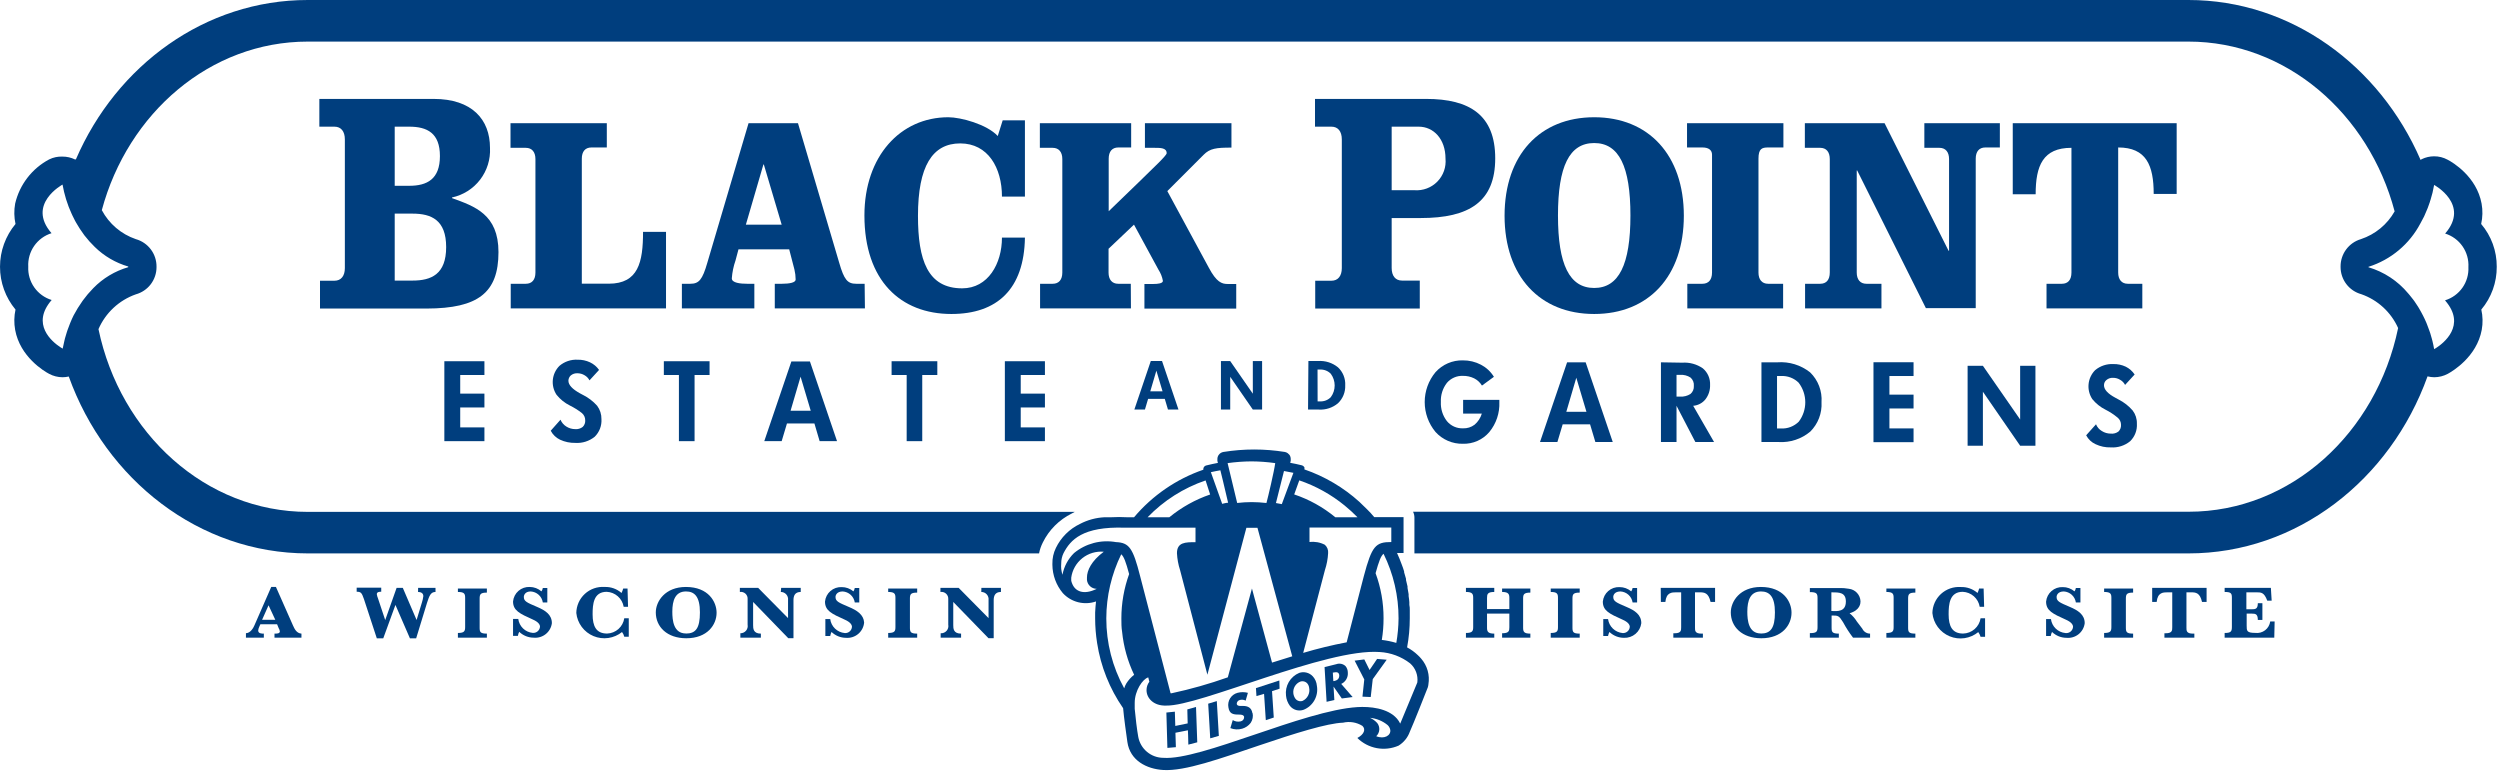 <svg width="345" height="107" viewBox="0 0 345 107" fill="none" xmlns="http://www.w3.org/2000/svg">
<path d="M40.42 86.29L38.08 81H37.43L35.12 86.28C35 86.58 34.58 87.38 33.94 87.38V88H36.41V87.44C36.11 87.44 35.63 87.44 35.63 87C35.652 86.815 35.706 86.636 35.79 86.47L35.93 86.15H38.24L38.45 86.67C38.538 86.81 38.595 86.967 38.62 87.13C38.62 87.44 38.21 87.44 37.88 87.44V88H41.6V87.44C40.92 87.39 40.65 86.8 40.42 86.29ZM36.17 85.53L37.06 83.53L37.99 85.53H36.17Z" fill="#003E7E"/>
<path d="M57.69 81.69C58.04 81.69 58.42 81.82 58.42 82.27C58.382 82.572 58.315 82.87 58.22 83.16L57.49 85.56L55.59 81.13H54.73L53.16 85.57L52.16 82.57C52.083 82.388 52.029 82.196 52 82C52 81.66 52.4 81.66 52.61 81.66V81.1H49.22V81.66C49.81 81.66 49.92 81.8 50.22 82.66L52 88.09H52.89L54.57 83.48L56.57 88.09H57.43L58.93 83.19C59.25 82.19 59.45 81.69 60.1 81.69V81.13H57.7L57.69 81.69Z" fill="#003E7E"/>
<path d="M63.19 81.69C64.11 81.69 64.19 81.97 64.19 82.52V86.52C64.19 87.09 64.09 87.35 63.19 87.35V88H67.19V87.44C66.26 87.44 66.19 87.2 66.19 86.61V82.61C66.19 82 66.31 81.78 67.19 81.78V81.22H63.19V81.69Z" fill="#003E7E"/>
<path d="M74.11 83.75C72.7 83.15 72.29 82.98 72.29 82.38C72.29 82.13 72.47 81.62 73.24 81.62C73.65 81.645 74.039 81.809 74.343 82.085C74.647 82.362 74.847 82.734 74.91 83.14H75.53V81.14H74.91C74.884 81.309 74.819 81.47 74.72 81.61C74.271 81.219 73.696 81.002 73.1 81C72.533 80.974 71.978 81.168 71.55 81.54C71.122 81.912 70.853 82.435 70.8 83C70.8 84.26 71.72 84.68 73.52 85.49C74.3 85.83 74.52 86.2 74.52 86.49C74.5 86.735 74.383 86.962 74.195 87.121C74.008 87.281 73.765 87.359 73.52 87.34C73.017 87.294 72.544 87.078 72.181 86.727C71.817 86.376 71.584 85.911 71.52 85.41H70.8V87.75H71.47C71.497 87.554 71.558 87.365 71.65 87.19C72.188 87.707 72.904 87.997 73.65 88C74.246 88.057 74.841 87.88 75.309 87.507C75.777 87.134 76.082 86.594 76.16 86C76.16 84.83 75.27 84.24 74.11 83.75Z" fill="#003E7E"/>
<path d="M83.78 87.43C82.28 87.43 81.78 86.43 81.78 84.77C81.78 83.41 81.89 81.67 83.72 81.67C84.29 81.694 84.834 81.913 85.261 82.289C85.689 82.666 85.974 83.178 86.07 83.74H86.67L86.6 81.22H86C85.944 81.43 85.867 81.635 85.77 81.83C85.128 81.265 84.294 80.968 83.44 81C82.944 80.965 82.447 81.031 81.977 81.194C81.508 81.358 81.077 81.616 80.711 81.952C80.345 82.288 80.051 82.696 79.848 83.149C79.645 83.603 79.537 84.093 79.53 84.59C79.602 85.286 79.86 85.95 80.278 86.512C80.695 87.073 81.257 87.512 81.903 87.781C82.549 88.051 83.256 88.141 83.949 88.042C84.641 87.943 85.295 87.659 85.84 87.22C85.988 87.412 86.094 87.634 86.15 87.87H86.77V85.32H86.15C86.064 85.893 85.78 86.418 85.347 86.804C84.914 87.189 84.359 87.411 83.78 87.43V87.43Z" fill="#003E7E"/>
<path d="M94.66 81C91.77 81 90.5 83 90.5 84.51C90.5 86.51 92.06 88.08 94.71 88.08C97.62 88.08 98.89 86.21 98.89 84.56C98.89 83.07 97.78 81 94.66 81ZM94.66 87.42C92.94 87.42 92.78 85.6 92.78 84.42C92.78 82.86 93.19 81.62 94.67 81.62C95.83 81.62 96.59 82.31 96.59 84.51C96.59 86.71 96 87.43 94.66 87.43V87.42Z" fill="#003E7E"/>
<path d="M107.75 81.69C107.892 81.689 108.033 81.718 108.163 81.776C108.292 81.833 108.409 81.918 108.503 82.024C108.598 82.13 108.669 82.255 108.711 82.39C108.754 82.526 108.767 82.669 108.75 82.81V85.3L104.63 81.13H102.1V81.69C102.239 81.668 102.382 81.678 102.517 81.72C102.652 81.761 102.775 81.833 102.879 81.929C102.982 82.026 103.061 82.144 103.112 82.276C103.162 82.408 103.182 82.549 103.17 82.69V86.2C103.198 86.346 103.194 86.497 103.156 86.641C103.119 86.785 103.05 86.919 102.954 87.034C102.858 87.148 102.738 87.239 102.602 87.3C102.467 87.362 102.319 87.393 102.17 87.39V88H105V87.44C103.93 87.44 103.93 86.71 103.93 86.25V83.07L108.78 88.07H109.5V82.82C109.5 82.23 109.69 81.69 110.5 81.69V81.13H107.8L107.75 81.69Z" fill="#003E7E"/>
<path d="M117.12 83.75C115.71 83.15 115.3 82.98 115.3 82.38C115.3 82.13 115.49 81.62 116.3 81.62C116.708 81.647 117.095 81.812 117.397 82.088C117.699 82.365 117.897 82.736 117.96 83.14H118.58V81.14H117.96C117.929 81.308 117.865 81.468 117.77 81.61C117.318 81.226 116.743 81.017 116.15 81.02C115.583 80.994 115.028 81.188 114.6 81.56C114.172 81.932 113.903 82.455 113.85 83.02C113.85 84.28 114.77 84.7 116.57 85.51C117.35 85.85 117.57 86.22 117.57 86.51C117.561 86.632 117.528 86.751 117.473 86.86C117.418 86.969 117.341 87.066 117.248 87.145C117.155 87.224 117.047 87.284 116.931 87.321C116.814 87.358 116.692 87.371 116.57 87.36C116.067 87.314 115.594 87.098 115.231 86.747C114.867 86.396 114.634 85.931 114.57 85.43H113.9V87.77H114.57C114.602 87.576 114.663 87.387 114.75 87.21C115.288 87.727 116.004 88.017 116.75 88.02C117.361 88.07 117.967 87.876 118.435 87.481C118.904 87.085 119.197 86.521 119.25 85.91C119.18 84.83 118.29 84.24 117.12 83.75Z" fill="#003E7E"/>
<path d="M122.57 81.69C123.48 81.69 123.57 81.97 123.57 82.52V86.52C123.57 87.09 123.48 87.35 122.57 87.35V88H126.57V87.44C125.65 87.44 125.57 87.2 125.57 86.61V82.61C125.57 82 125.68 81.78 126.57 81.78V81.22H122.57V81.69Z" fill="#003E7E"/>
<path d="M135.42 81.69C135.562 81.689 135.703 81.718 135.833 81.776C135.962 81.833 136.079 81.918 136.173 82.024C136.268 82.13 136.339 82.255 136.381 82.39C136.424 82.526 136.437 82.669 136.42 82.81V85.3L132.3 81.13H129.78V81.69C129.92 81.668 130.063 81.679 130.198 81.72C130.333 81.762 130.458 81.833 130.561 81.929C130.665 82.025 130.746 82.144 130.798 82.275C130.849 82.407 130.871 82.549 130.86 82.69V86.2C130.89 86.351 130.884 86.506 130.844 86.654C130.804 86.802 130.73 86.939 130.629 87.054C130.527 87.169 130.4 87.259 130.258 87.317C130.117 87.376 129.963 87.4 129.81 87.39V88H132.63V87.44C131.55 87.44 131.55 86.71 131.55 86.25V83.07L136.41 88.07H137.13V82.82C137.13 82.23 137.32 81.69 138.13 81.69V81.13H135.43L135.42 81.69Z" fill="#003E7E"/>
<path d="M207.29 81.69C208.21 81.69 208.29 82.03 208.29 82.52V84.05H205.21V82.52C205.21 81.99 205.28 81.69 206.21 81.69V81.13H202.3V81.69C203.21 81.69 203.3 81.98 203.3 82.52V86.52C203.3 87.08 203.2 87.35 202.3 87.35V88H206.21V87.44C205.3 87.44 205.21 87.12 205.21 86.61V84.68H208.29V86.56C208.29 87.07 208.24 87.39 207.29 87.39V88H211.19V87.44C210.28 87.44 210.19 87.16 210.19 86.61V82.61C210.19 82.04 210.28 81.78 211.19 81.78V81.22H207.29V81.69Z" fill="#003E7E"/>
<path d="M214 81.69C214.92 81.69 215 81.97 215 82.52V86.52C215 87.09 214.91 87.35 214 87.35V88H218V87.44C217.07 87.44 217 87.2 217 86.61V82.61C217 82 217.11 81.78 218 81.78V81.22H214V81.69Z" fill="#003E7E"/>
<path d="M224.44 83.75C223.04 83.15 222.63 82.98 222.63 82.38C222.63 82.13 222.81 81.62 223.63 81.62C224.04 81.645 224.429 81.809 224.733 82.085C225.037 82.362 225.237 82.734 225.3 83.14H225.92V81.14H225.3C225.274 81.309 225.209 81.47 225.11 81.61C224.658 81.226 224.083 81.017 223.49 81.02C222.923 80.994 222.368 81.188 221.94 81.56C221.512 81.932 221.243 82.455 221.19 83.02C221.19 84.28 222.1 84.7 223.91 85.51C224.69 85.85 224.91 86.22 224.91 86.51C224.901 86.632 224.868 86.751 224.813 86.86C224.758 86.969 224.681 87.066 224.588 87.145C224.495 87.224 224.387 87.284 224.271 87.321C224.154 87.358 224.032 87.371 223.91 87.36C223.408 87.311 222.937 87.093 222.574 86.743C222.212 86.392 221.977 85.93 221.91 85.43H221.25V87.77H221.91C221.945 87.575 222.009 87.386 222.1 87.21C222.638 87.727 223.354 88.017 224.1 88.02C224.681 88.047 225.251 87.854 225.695 87.48C226.14 87.105 226.428 86.577 226.5 86C226.5 84.83 225.61 84.24 224.44 83.75Z" fill="#003E7E"/>
<path d="M229.2 83.07H229.82C229.95 81.74 230.73 81.74 231.32 81.74H232V86.56C232 86.99 232 87.39 231.1 87.39H230.92V88H235V87.44H234.81C233.9 87.44 233.91 87.03 233.91 86.61V81.74H234.53C235.2 81.74 235.77 81.79 236.06 83.07H236.68V81.13H229.18L229.2 83.07Z" fill="#003E7E"/>
<path d="M243 81C240.11 81 238.85 83 238.85 84.51C238.85 86.51 240.41 88.08 243.06 88.08C245.97 88.08 247.23 86.21 247.23 84.56C247.24 83.07 246.13 81 243 81ZM243 87.42C241.29 87.42 241.13 85.6 241.13 84.42C241.13 82.86 241.54 81.62 243.02 81.62C244.18 81.62 244.94 82.31 244.94 84.51C244.94 86.71 244.32 87.43 243 87.43V87.42Z" fill="#003E7E"/>
<path d="M257 86.76L256.24 85.76C255.977 85.327 255.638 84.944 255.24 84.63C256.72 84.2 256.75 83.24 256.75 82.98C256.733 82.547 256.562 82.133 256.266 81.816C255.971 81.498 255.571 81.298 255.14 81.25C254.685 81.166 254.222 81.132 253.76 81.15H249.76V81.71C250.69 81.71 250.82 81.91 250.82 82.54V86.54C250.82 87.19 250.67 87.37 249.76 87.37V88H253.76V87.44C252.84 87.44 252.76 87.21 252.76 86.61V84.94C253.67 84.94 253.76 84.94 254.34 85.86C254.742 86.609 255.203 87.325 255.72 88H258.07V87.44C257.845 87.44 257.625 87.376 257.436 87.256C257.246 87.135 257.095 86.963 257 86.76V86.76ZM252.73 84.32V81.74C253.82 81.74 254.73 81.74 254.73 83.02C254.72 84.45 253.56 84.35 252.76 84.32H252.73Z" fill="#003E7E"/>
<path d="M260.32 81.69C261.24 81.69 261.32 81.97 261.32 82.52V86.52C261.32 87.09 261.23 87.35 260.32 87.35V88H264.32V87.44C263.39 87.44 263.32 87.2 263.32 86.61V82.61C263.32 82 263.43 81.78 264.32 81.78V81.22H260.32V81.69Z" fill="#003E7E"/>
<path d="M270.91 87.43C269.41 87.43 268.91 86.43 268.91 84.77C268.91 83.41 269.03 81.67 270.85 81.67C271.42 81.692 271.965 81.91 272.393 82.287C272.821 82.664 273.106 83.177 273.2 83.74H273.81L273.74 81.22H273.12C273.066 81.43 272.992 81.634 272.9 81.83C272.258 81.273 271.429 80.98 270.58 81.01C270.085 80.976 269.587 81.043 269.119 81.207C268.65 81.372 268.22 81.63 267.854 81.965C267.488 82.301 267.195 82.708 266.991 83.161C266.788 83.614 266.678 84.103 266.67 84.6C266.739 85.3 266.997 85.968 267.416 86.532C267.835 87.097 268.399 87.538 269.048 87.808C269.698 88.078 270.408 88.167 271.104 88.065C271.8 87.963 272.455 87.674 273 87.23C273.145 87.425 273.254 87.646 273.32 87.88H273.94V85.32H273.32C273.231 85.899 272.94 86.428 272.499 86.814C272.059 87.2 271.496 87.418 270.91 87.43V87.43Z" fill="#003E7E"/>
<path d="M285.63 83.75C284.22 83.15 283.81 82.98 283.81 82.38C283.81 82.13 284 81.62 284.81 81.62C285.219 81.645 285.607 81.81 285.909 82.086C286.211 82.363 286.409 82.735 286.47 83.14H287.1V81.14H286.47C286.444 81.309 286.379 81.47 286.28 81.61C285.828 81.226 285.253 81.017 284.66 81.02C284.093 80.994 283.538 81.188 283.11 81.56C282.682 81.932 282.413 82.455 282.36 83.02C282.36 84.28 283.28 84.7 285.08 85.51C285.86 85.85 286.08 86.22 286.08 86.51C286.07 86.636 286.035 86.759 285.976 86.871C285.917 86.983 285.836 87.081 285.738 87.161C285.64 87.24 285.526 87.299 285.404 87.333C285.283 87.368 285.155 87.377 285.03 87.36C284.527 87.314 284.054 87.098 283.691 86.747C283.327 86.396 283.094 85.931 283.03 85.43H282.36V87.77H283C283.032 87.576 283.093 87.387 283.18 87.21C283.718 87.727 284.434 88.017 285.18 88.02C285.779 88.076 286.377 87.897 286.845 87.52C287.314 87.143 287.617 86.597 287.69 86C287.69 84.83 286.79 84.24 285.63 83.75Z" fill="#003E7E"/>
<path d="M290.37 81.69C291.29 81.69 291.37 81.97 291.37 82.52V86.52C291.37 87.09 291.27 87.35 290.37 87.35V88H294.37V87.44C293.45 87.44 293.37 87.2 293.37 86.61V82.61C293.37 82 293.49 81.78 294.37 81.78V81.22H290.37V81.69Z" fill="#003E7E"/>
<path d="M297 83.07H297.62C297.75 81.74 298.53 81.74 299.12 81.74H299.77V86.56C299.77 86.99 299.77 87.39 298.87 87.39H298.69V88H302.82V87.44H302.63C301.72 87.44 301.73 87.03 301.73 86.61V81.74H302.36C303.02 81.74 303.59 81.79 303.88 83.07H304.51V81.13H297V83.07Z" fill="#003E7E"/>
<path d="M311.23 87.34C310.04 87.34 310.04 87.05 310.04 86.34V84.68H310.76C311.26 84.68 311.58 84.74 311.58 85.55H312.21V83.24H311.58C311.58 84.05 311.23 84.08 310.74 84.08H310V81.74H311.4C312.03 81.74 312.46 81.74 312.88 82.89H313.49L313.38 81.13H307V81.69C307.92 81.69 308 81.9 308 82.52V86.52C308 87.15 307.86 87.35 307 87.35V88H313.85L313.9 85.76H313.29C313.225 86.242 312.972 86.679 312.586 86.975C312.2 87.271 311.713 87.403 311.23 87.34V87.34Z" fill="#003E7E"/>
<path d="M68.79 34.79C68.79 29.56 65.49 28.47 62.38 27.34V27.25C63.923 26.917 65.298 26.047 66.258 24.793C67.218 23.54 67.701 21.986 67.62 20.41C67.62 16.48 65.13 13.65 59.85 13.65H44.07V17.48H46.16C47.07 17.48 47.59 18.14 47.59 19.23V37C47.59 38.08 47.07 38.74 46.16 38.74H44.16V42.58H58.9C66 42.56 68.79 40.38 68.79 34.79ZM54.47 17.48H56.47C58.95 17.48 60.71 18.36 60.71 21.54C60.71 24.72 58.95 25.64 56.47 25.64H54.47V17.48ZM56.93 38.72H54.47V29.48H56.93C59.52 29.48 61.57 30.35 61.57 34.1C61.57 37.85 59.52 38.72 56.93 38.72Z" fill="#003E7E"/>
<path d="M91.91 32H88.74C88.74 36.17 88.1 39.15 84.01 39.15H80.29V21.9C80.29 20.9 80.77 20.35 81.62 20.35H83.74V17H70.45V20.4H72.56C73.41 20.4 73.89 20.98 73.89 21.95V37.61C73.89 38.61 73.41 39.16 72.56 39.16H70.48V42.56H91.91V32Z" fill="#003E7E"/>
<path d="M119.32 39.16H118.16C116.96 39.16 116.49 38.62 115.81 36.26L110.12 17H103.3L97.61 36.26C96.93 38.62 96.45 39.16 95.26 39.16H94.1V42.56H104.1V39.16H103.1C102.18 39.16 100.99 39.04 100.99 38.42C101.05 37.578 101.221 36.747 101.5 35.95L101.91 34.41H108.91L109.63 37.19C109.74 37.645 109.797 38.112 109.8 38.58C109.8 39 108.94 39.16 107.92 39.16H106.92V42.56H119.36L119.32 39.16ZM102.93 31L105.35 22.7H105.41L107.87 31H102.93Z" fill="#003E7E"/>
<path d="M141.44 32.79H138.27C138.27 36.38 136.36 39.79 132.78 39.79C128.01 39.79 126.68 35.89 126.68 29.79C126.68 22.92 128.68 19.79 132.51 19.79C136.34 19.79 138.27 23.15 138.27 27.13H141.44V16.61H138.37L137.69 18.77C136.19 17.15 132.58 16.18 130.87 16.18C124.26 16.18 119.29 21.55 119.29 29.73C119.29 38.73 124.29 43.33 131.29 43.33C137.62 43.33 141.33 39.89 141.44 32.79Z" fill="#003E7E"/>
<path d="M156.05 39.16H154.31C153.46 39.16 152.98 38.58 152.98 37.61V34.33L156.49 31L159.87 37.22C160.175 37.687 160.382 38.211 160.48 38.76C160.48 39.11 159.8 39.19 159.15 39.19H157.93V42.59H170.6V39.19H169.41C168.59 39.19 167.87 38.92 166.82 36.95L161.09 26.37L166.09 21.37C166.97 20.48 167.82 20.37 169.94 20.37V17H158V20.4H159.33C160.15 20.4 161 20.4 161 21.14C161 21.48 159.09 23.22 157.15 25.14L153 29.15V21.9C153 20.9 153.48 20.35 154.33 20.35H156.1V17H143.5V20.4H145.27C146.12 20.4 146.6 20.98 146.6 21.95V37.61C146.6 38.61 146.12 39.16 145.27 39.16H143.53V42.56H156.07L156.05 39.16Z" fill="#003E7E"/>
<path d="M196.81 13.65H181.47V17.48H183.74C184.65 17.48 185.17 18.14 185.17 19.23V37C185.17 38.08 184.65 38.74 183.74 38.74H181.5V42.58H195.93V38.72H193.48C192.56 38.72 192.05 38.06 192.05 36.98V30.09H196.05C202.79 30.09 206.34 27.82 206.34 21.85C206.34 15.88 202.82 13.65 196.81 13.65ZM195.2 26.25H192.05V17.48H195.78C197.84 17.48 199.48 19.19 199.48 21.89C199.534 22.469 199.461 23.053 199.266 23.601C199.071 24.149 198.759 24.648 198.352 25.063C197.944 25.478 197.451 25.799 196.907 26.004C196.362 26.209 195.78 26.293 195.2 26.25Z" fill="#003E7E"/>
<path d="M220 16.18C212.5 16.18 207.63 21.39 207.63 29.77C207.63 38.15 212.51 43.33 220 43.33C227.49 43.33 232.37 38.15 232.37 29.77C232.37 21.39 227.5 16.18 220 16.18ZM220 39.74C216.59 39.74 215 36.53 215 29.74C215 22.95 216.57 19.74 220 19.74C223.43 19.74 225 22.99 225 29.74C225 36.49 223.41 39.74 220 39.74V39.74Z" fill="#003E7E"/>
<path d="M232.81 20.35H234.93C235.78 20.35 236.26 20.7 236.26 21.35V37.61C236.26 38.61 235.78 39.16 234.93 39.16H232.85V42.56H246.07V39.16H244C243.15 39.16 242.67 38.58 242.67 37.61V21.9C242.67 20.51 243.15 20.35 244 20.35H246.11V17H232.81V20.35Z" fill="#003E7E"/>
<path d="M268.9 34.6L260.07 17H249.07V20.4H251.19C252.04 20.4 252.51 20.98 252.51 21.95V37.61C252.51 38.61 252.04 39.16 251.19 39.16H249.1V42.56H259.64V39.16H257.56C256.71 39.16 256.23 38.58 256.23 37.61V23.52H256.29L265.77 42.52H272.65V21.9C272.65 20.9 273.13 20.35 273.98 20.35H275.98V17H265.56V20.4H267.64C268.49 20.4 268.97 20.98 268.97 21.95V34.6H268.9Z" fill="#003E7E"/>
<path d="M297.21 26.76H300.38V17H277.76V26.81H280.92C280.92 22.87 281.92 20.4 285.86 20.4V37.61C285.86 38.61 285.39 39.16 284.54 39.16H282.42V42.56H295.64V39.16H293.64C292.79 39.16 292.31 38.58 292.31 37.61V20.35C296.19 20.35 297.21 22.82 297.21 26.76Z" fill="#003E7E"/>
<path d="M191.35 91.04L190.04 90.93L189 92.46L188.28 91.01V91.02L188.27 91L186.94 91.17L188.27 93.76L188.02 96.13H188.03V96.14L189.16 96.19L189.44 93.72L191.36 91.05H191.34L191.35 91.04Z" fill="#003E7E"/>
<path d="M165.05 97.56L163.85 97.9L163.88 99.1L163.9 99.83L162.19 100.18L162.13 98.22V98.21L160.96 98.33V98.34L161.1 103.21L162.27 103.11L162.21 101.12L163.93 100.78L163.96 101.5L163.99 102.75V102.76L165.22 102.44V102.39L165.05 97.56Z" fill="#003E7E"/>
<path d="M186 92.81C186.001 92.485 185.887 92.17 185.68 91.92C185.511 91.763 185.303 91.655 185.077 91.609C184.851 91.564 184.617 91.581 184.4 91.66L182.79 92.06L183.07 96.85L184.14 96.6L184.03 94.75L185.17 96.39L186.66 96.19L185.09 94.38C185.385 94.243 185.63 94.02 185.793 93.739C185.956 93.458 186.028 93.133 186 92.81ZM183.93 92.81H184.04C184.3 92.75 184.59 92.72 184.73 92.92C184.787 93.006 184.818 93.107 184.82 93.21C184.82 93.75 184.45 93.91 184.09 93.99H184L183.93 92.81Z" fill="#003E7E"/>
<path d="M181.17 93.34C180.937 93.086 180.636 92.905 180.302 92.82C179.968 92.734 179.616 92.748 179.29 92.86C178.685 93.113 178.18 93.556 177.851 94.124C177.523 94.691 177.389 95.35 177.47 96C177.517 96.506 177.7 96.99 178 97.4C178.22 97.683 178.526 97.889 178.871 97.986C179.217 98.083 179.584 98.067 179.92 97.94C180.553 97.679 181.078 97.209 181.407 96.609C181.736 96.009 181.85 95.314 181.73 94.64C181.692 94.157 181.495 93.7 181.17 93.34V93.34ZM180.67 94.95C180.735 95.304 180.681 95.67 180.516 95.99C180.352 96.31 180.086 96.567 179.76 96.72C179.582 96.782 179.389 96.786 179.209 96.73C179.029 96.674 178.872 96.562 178.76 96.41C178.606 96.191 178.509 95.936 178.48 95.67C178.443 95.338 178.515 95.002 178.684 94.714C178.854 94.425 179.112 94.2 179.42 94.07C179.593 94.005 179.782 93.996 179.961 94.042C180.14 94.089 180.3 94.189 180.42 94.33C180.572 94.521 180.659 94.756 180.67 95V94.95Z" fill="#003E7E"/>
<path d="M167.92 96.77V96.75L166.73 97.11L166.92 100.31L167.01 101.89L168.2 101.55L167.92 96.77Z" fill="#003E7E"/>
<path d="M172.83 98.42C172.72 97.66 172.19 97.42 171.55 97.42H171.24C171.04 97.42 170.72 97.42 170.67 97.13C170.671 97.007 170.713 96.889 170.789 96.793C170.865 96.697 170.971 96.629 171.09 96.6C171.361 96.522 171.652 96.554 171.9 96.69L172.21 95.61C171.742 95.485 171.249 95.485 170.78 95.61C170.357 95.723 169.992 95.992 169.758 96.363C169.525 96.734 169.44 97.179 169.52 97.61V97.61C169.66 98.51 170.16 98.61 170.92 98.61C171.17 98.61 171.63 98.61 171.69 98.93C171.7 99.074 171.656 99.217 171.568 99.331C171.479 99.446 171.352 99.523 171.21 99.55C171.025 99.594 170.834 99.6 170.647 99.57C170.46 99.539 170.281 99.471 170.12 99.37L169.79 100.48C170.309 100.687 170.883 100.715 171.42 100.56C171.891 100.425 172.305 100.141 172.6 99.75C172.733 99.549 172.824 99.323 172.867 99.086C172.91 98.848 172.904 98.605 172.85 98.37L172.83 98.42Z" fill="#003E7E"/>
<path d="M176.55 93.93H176.54V93.91L173.32 94.96L173.39 96.05L173.4 96.04V96.06L174.44 95.75L174.68 99.37L174.69 99.36L174.7 99.38L175.78 99.02L175.54 95.38L176.58 95.04L176.55 93.93Z" fill="#003E7E"/>
<path d="M195.66 90.41C195.219 89.986 194.721 89.626 194.18 89.34C194.426 88.021 194.549 86.682 194.55 85.34V85.34C194.55 85.21 194.55 85.1 194.55 84.98C194.55 84.86 194.55 84.47 194.55 84.22C194.55 83.97 194.55 83.71 194.49 83.46V83.1C194.49 82.82 194.42 82.55 194.39 82.27C194.385 82.18 194.385 82.09 194.39 82L194.24 81.14C194.235 81.07 194.235 81 194.24 80.93L194.03 80.05C194.03 79.99 194.03 79.93 194.03 79.88C193.95 79.58 193.86 79.27 193.77 78.98C193.774 78.94 193.774 78.9 193.77 78.86C193.68 78.54 193.57 78.24 193.45 77.93C193.25 77.377 193.03 76.837 192.79 76.31H193.69V71.36H189.64C189.33 70.98 189 70.62 188.64 70.27L188 69.65L187.6 69.26C185.398 67.27 182.816 65.746 180.01 64.78C180.015 64.747 180.015 64.713 180.01 64.68C180.025 64.621 180.025 64.559 180.01 64.5C179.972 64.429 179.919 64.366 179.855 64.317C179.791 64.267 179.718 64.23 179.64 64.21C179.11 64.08 178.58 63.96 178.05 63.87L178.12 63.58C178.125 63.507 178.125 63.433 178.12 63.36C178.125 63.158 178.07 62.959 177.96 62.79V62.79C177.915 62.735 177.865 62.685 177.81 62.64C177.775 62.598 177.735 62.561 177.69 62.53C177.576 62.451 177.446 62.396 177.31 62.37C174.502 61.917 171.639 61.917 168.83 62.37C168.697 62.392 168.571 62.441 168.457 62.513C168.344 62.585 168.246 62.679 168.17 62.79C168.055 62.961 167.995 63.164 168 63.37C168 63.37 168 63.37 168 63.45C167.995 63.5 167.995 63.55 168 63.6L168.07 63.88C167.53 63.98 167 64.1 166.47 64.23C166.393 64.248 166.321 64.282 166.259 64.33C166.197 64.379 166.146 64.44 166.11 64.51C166.083 64.563 166.066 64.621 166.06 64.68C166.056 64.727 166.056 64.773 166.06 64.82C162.341 66.106 159.038 68.373 156.5 71.38H155.5C154.791 71.34 154.079 71.34 153.37 71.38H152.44C151.253 71.436 150.093 71.75 149.04 72.3C147.585 72.996 146.41 74.167 145.71 75.62C145.377 76.301 145.212 77.052 145.23 77.81C145.23 77.81 145.23 77.9 145.23 77.95C145.247 79.377 145.755 80.754 146.67 81.85C147.239 82.467 147.975 82.904 148.789 83.108C149.602 83.312 150.458 83.275 151.25 83C151.19 83.5 151.16 84 151.13 84.53C151.13 84.8 151.13 85.07 151.13 85.35C151.133 86.482 151.224 87.612 151.4 88.73C151.898 91.963 153.126 95.041 154.99 97.73C155.05 98.4 155.15 99.25 155.27 100.16C155.36 100.88 155.46 101.64 155.58 102.41C155.95 104.95 158.23 106.12 160.53 106.26C163.53 106.44 168.39 104.69 173.73 102.88C178.73 101.18 183.18 99.8 185.34 99.73C186.253 99.517 187.213 99.675 188.01 100.17C188.51 100.64 188.25 101.35 187.31 101.84C188.045 102.564 188.979 103.052 189.993 103.241C191.007 103.43 192.054 103.311 193 102.9C193.725 102.453 194.275 101.772 194.56 100.97C194.98 100.07 196.95 95.1 197.04 94.85C197.082 94.717 197.109 94.579 197.12 94.44C197.226 93.811 197.192 93.166 197.019 92.553C196.846 91.939 196.539 91.371 196.12 90.89C195.978 90.72 195.824 90.559 195.66 90.41ZM190.06 99.78C189.781 99.472 189.44 99.227 189.06 99.06C189.952 99.143 190.798 99.491 191.49 100.06C191.684 100.24 191.814 100.479 191.86 100.74C191.96 101.49 191.04 102.05 189.92 101.6C190.165 101.368 190.315 101.053 190.341 100.717C190.367 100.381 190.267 100.047 190.06 99.78V99.78ZM187.32 97.58C179.9 98.04 165.67 104.97 160.54 104.58C159.717 104.577 158.92 104.287 158.289 103.759C157.657 103.232 157.229 102.5 157.08 101.69C156.91 100.79 156.69 98.94 156.59 97.81C156.59 97.44 156.59 97.14 156.59 96.99C156.59 95.31 157.69 93.69 158.46 93.48L158.61 94.08C158.356 94.413 158.219 94.821 158.22 95.24C158.22 96.36 159.22 97.44 160.95 97.37C165.54 97.47 183.02 89.44 190.4 89.98C191.922 90.064 193.383 90.608 194.59 91.54C194.961 91.864 195.246 92.275 195.42 92.735C195.594 93.195 195.653 93.692 195.59 94.18L193.23 99.86C193.112 99.61 192.961 99.378 192.78 99.17C191.49 97.69 189 97.48 187.32 97.58ZM156.51 93.12C156.083 93.454 155.718 93.861 155.43 94.32C155.305 94.53 155.208 94.755 155.14 94.99C153.516 92.033 152.666 88.713 152.67 85.34C152.677 82.272 153.381 79.246 154.73 76.49C155.1 76.81 155.37 77.55 155.82 79.22C155.111 81.183 154.749 83.253 154.75 85.34C154.75 85.97 154.75 86.58 154.85 87.19C155.057 89.248 155.618 91.254 156.51 93.12V93.12ZM154 74.81C152.985 74.629 151.942 74.67 150.944 74.93C149.946 75.191 149.017 75.665 148.22 76.32C147.391 77.132 146.833 78.179 146.62 79.32C146.541 79.059 146.484 78.791 146.45 78.52C146.426 78.271 146.426 78.019 146.45 77.77V77.72C146.451 77.239 146.56 76.763 146.77 76.33C147.71 74.52 149.37 72.63 155.22 72.82H164.98V74.82C163.6 74.82 162.42 74.82 162.42 76.34C162.461 77.135 162.605 77.922 162.85 78.68L166.62 93.11L172 72.84H173.53L178.33 90.57C177.4 90.85 176.47 91.15 175.54 91.44L173.02 82.15L172.77 81.21L169.44 93.47C166.904 94.37 164.312 95.105 161.68 95.67H161.54L157.34 79.52C156.35 75.62 155.83 74.89 154 74.81ZM150 79.7C150 79.7 150 79.77 150 79.8C149.995 79.88 149.995 79.96 150 80.04C150.035 80.374 150.192 80.684 150.441 80.909C150.69 81.134 151.014 81.259 151.35 81.26C149.53 82.16 148.35 81.61 147.94 80.49C147.888 80.372 147.851 80.247 147.83 80.12V80C147.82 79.907 147.82 79.813 147.83 79.72C147.975 78.661 148.522 77.698 149.358 77.031C150.194 76.364 151.255 76.045 152.32 76.14C150.6 77.42 150 78.73 150 79.7ZM176.89 69.57L176.08 69.42L177.19 65C177.62 65.07 178.05 65.16 178.49 65.25L176.89 69.57ZM174.73 69.41C174.066 69.333 173.398 69.293 172.73 69.29C172.062 69.292 171.394 69.332 170.73 69.41C170.53 68.57 169.67 64.96 169.41 63.91C170.5 63.758 171.599 63.678 172.7 63.67C173.797 63.677 174.893 63.757 175.98 63.91C175.84 65 175 68.57 174.77 69.41H174.73ZM167 68.24C164.951 68.943 163.045 70.007 161.37 71.38H158.37C160.595 69.075 163.337 67.333 166.37 66.3L167 68.24ZM192.69 88.72C192.036 88.526 191.367 88.389 190.69 88.31C190.854 87.319 190.934 86.315 190.93 85.31C190.936 83.191 190.563 81.088 189.83 79.1C190.29 77.44 190.56 76.73 190.93 76.42C192.301 79.193 193.009 82.247 193 85.34C192.989 86.473 192.885 87.604 192.69 88.72V88.72ZM192 74.8C189.83 74.8 189.32 75.33 188.21 79.5L185.84 88.64C183.816 89.024 181.814 89.511 179.84 90.1L182.84 78.67C183.091 77.913 183.239 77.126 183.28 76.33C183.301 76.116 183.271 75.901 183.193 75.701C183.115 75.501 182.99 75.323 182.83 75.18C182.179 74.839 181.439 74.707 180.71 74.8V72.8H192V74.8ZM187.32 71.38H184.27C182.589 69.992 180.667 68.924 178.6 68.23L179.3 66.29C181.581 67.066 183.705 68.245 185.57 69.77C186.187 70.272 186.775 70.81 187.33 71.38H187.32ZM169.48 69.38C169.21 69.38 168.93 69.47 168.66 69.53L167.1 65.16C167.53 65.06 167.97 64.98 168.41 64.9L168.76 66.33L169.48 69.38Z" fill="#003E7E"/>
<path d="M66.85 51.75V49.85H61.32V60.88H66.85V58.98H63.51V56.23H66.85V54.32H63.51V51.75H66.85Z" fill="#003E7E"/>
<path d="M79.38 59.22C78.944 59.221 78.517 59.096 78.15 58.86C77.791 58.639 77.511 58.31 77.35 57.92L76 59.44C76.284 59.982 76.737 60.418 77.29 60.68C77.948 60.984 78.666 61.135 79.39 61.12C80.358 61.184 81.315 60.88 82.07 60.27C82.39 59.955 82.638 59.575 82.799 59.156C82.959 58.737 83.028 58.288 83 57.84C83.012 57.178 82.804 56.532 82.41 56C81.849 55.368 81.169 54.852 80.41 54.48L80 54.26C79 53.7 78.44 53.13 78.44 52.54C78.442 52.402 78.472 52.266 78.529 52.141C78.585 52.015 78.668 51.902 78.77 51.81C79.025 51.6 79.35 51.493 79.68 51.51C80.033 51.509 80.379 51.606 80.68 51.79C80.966 51.954 81.198 52.197 81.35 52.49L82.67 51.05C82.352 50.597 81.921 50.235 81.42 50C80.888 49.751 80.307 49.628 79.72 49.64C78.802 49.589 77.9 49.894 77.2 50.49C76.683 51.009 76.361 51.691 76.29 52.42C76.219 53.15 76.403 53.881 76.81 54.49C77.307 55.106 77.931 55.608 78.64 55.96C79.227 56.25 79.783 56.598 80.3 57C80.446 57.122 80.562 57.276 80.642 57.449C80.722 57.621 80.762 57.81 80.76 58C80.773 58.17 80.748 58.34 80.687 58.499C80.627 58.658 80.532 58.802 80.41 58.92C80.116 59.145 79.749 59.252 79.38 59.22V59.22Z" fill="#003E7E"/>
<path d="M95.85 60.88V51.75H97.92V49.85H91.61V51.75H93.69V60.88H95.85Z" fill="#003E7E"/>
<path d="M105.47 60.88H107.87L108.6 58.44H112.39L113.11 60.88H115.51L111.77 49.88H109.21L105.47 60.88ZM111.88 56.68H109.1L110.48 51.98L111.88 56.68Z" fill="#003E7E"/>
<path d="M127.27 60.88V51.75H129.35V49.85H123.04V51.75H125.12V60.88H127.27Z" fill="#003E7E"/>
<path d="M144.2 51.75V49.85H138.67V60.88H144.2V58.98H140.86V56.23H144.2V54.32H140.86V51.75H144.2Z" fill="#003E7E"/>
<path d="M201.88 51.87C202.416 51.859 202.948 51.975 203.43 52.21C203.878 52.434 204.252 52.781 204.51 53.21L206.16 52C205.726 51.291 205.107 50.714 204.37 50.33C203.602 49.928 202.747 49.722 201.88 49.73C201.17 49.712 200.464 49.848 199.811 50.13C199.158 50.411 198.575 50.831 198.1 51.36C197.136 52.519 196.609 53.978 196.609 55.485C196.609 56.992 197.136 58.452 198.1 59.61C198.576 60.138 199.16 60.556 199.812 60.837C200.464 61.119 201.17 61.256 201.88 61.24C202.568 61.261 203.253 61.127 203.883 60.848C204.513 60.569 205.072 60.153 205.52 59.63C206.48 58.466 206.975 56.987 206.91 55.48V55.18H201.91V57.08H204.49C204.314 57.677 203.966 58.209 203.49 58.61C203.031 58.958 202.465 59.135 201.89 59.11C201.468 59.126 201.048 59.044 200.663 58.87C200.278 58.697 199.938 58.437 199.67 58.11C199.088 57.357 198.794 56.421 198.84 55.47C198.796 54.523 199.09 53.591 199.67 52.84C199.94 52.521 200.28 52.268 200.663 52.1C201.046 51.931 201.462 51.853 201.88 51.87V51.87Z" fill="#003E7E"/>
<path d="M216.26 50L212.52 61H214.92L215.65 58.56H219.43L220.16 61H222.56L218.82 50H216.26ZM216.15 56.83L217.53 52.13L218.93 56.83H216.15Z" fill="#003E7E"/>
<path d="M229.21 50V61H231.36V56L233.96 61H236.54L233.66 56C233.985 55.975 234.301 55.883 234.59 55.732C234.879 55.581 235.134 55.373 235.34 55.12C235.786 54.551 236.016 53.843 235.99 53.12C236.011 52.687 235.932 52.255 235.759 51.858C235.585 51.461 235.322 51.109 234.99 50.83C234.159 50.255 233.158 49.98 232.15 50.05L229.21 50ZM233.75 53.26C233.765 53.469 233.731 53.679 233.649 53.872C233.567 54.065 233.441 54.236 233.28 54.37C232.854 54.64 232.353 54.767 231.85 54.73H231.36V51.73H231.85C232.357 51.694 232.863 51.823 233.29 52.1C233.453 52.241 233.58 52.419 233.66 52.619C233.74 52.819 233.771 53.035 233.75 53.25V53.26Z" fill="#003E7E"/>
<path d="M243.08 50V61H245.46C247.044 61.096 248.605 60.58 249.82 59.56C250.351 59.031 250.763 58.396 251.03 57.696C251.297 56.996 251.413 56.248 251.37 55.5C251.423 54.742 251.309 53.982 251.038 53.272C250.767 52.562 250.345 51.92 249.8 51.39C248.521 50.376 246.908 49.879 245.28 50H243.08ZM248.24 52.85C248.817 53.619 249.129 54.554 249.129 55.515C249.129 56.476 248.817 57.411 248.24 58.18C247.917 58.505 247.529 58.757 247.102 58.921C246.674 59.084 246.217 59.156 245.76 59.13H245.23V51.89H245.76C246.217 51.863 246.675 51.934 247.103 52.097C247.53 52.261 247.918 52.514 248.24 52.84V52.85Z" fill="#003E7E"/>
<path d="M264.07 51.89V49.99H258.54V61.02H264.07V59.12H260.74V56.37H264.07V54.46H260.74V51.89H264.07Z" fill="#003E7E"/>
<path d="M271.53 50.48V61.51H273.64V54.06L278.78 61.51H280.89V50.48H278.78V57.89L273.64 50.48H271.53Z" fill="#003E7E"/>
<path d="M291.29 59.84C290.851 59.843 290.42 59.718 290.05 59.48C289.687 59.268 289.406 58.94 289.25 58.55L287.89 60.07C288.173 60.614 288.631 61.048 289.19 61.3C289.845 61.611 290.565 61.762 291.29 61.74C292.256 61.806 293.21 61.502 293.96 60.89C294.281 60.576 294.531 60.196 294.691 59.777C294.852 59.358 294.92 58.908 294.89 58.46C294.909 57.808 294.704 57.17 294.31 56.65C293.766 56.02 293.103 55.504 292.36 55.13L291.92 54.89C290.87 54.33 290.35 53.75 290.35 53.17C290.347 53.03 290.376 52.892 290.435 52.765C290.494 52.639 290.581 52.527 290.69 52.44C290.941 52.229 291.263 52.122 291.59 52.14C291.943 52.134 292.291 52.231 292.59 52.42C292.878 52.581 293.111 52.825 293.26 53.12L294.58 51.68C294.271 51.219 293.847 50.846 293.35 50.6C292.819 50.35 292.237 50.227 291.65 50.24C290.734 50.194 289.835 50.493 289.13 51.08C288.614 51.6 288.294 52.282 288.223 53.011C288.152 53.739 288.335 54.47 288.74 55.08C289.24 55.691 289.864 56.188 290.57 56.54C291.162 56.84 291.719 57.206 292.23 57.63C292.379 57.751 292.498 57.903 292.579 58.076C292.661 58.249 292.702 58.439 292.7 58.63C292.711 58.8 292.685 58.969 292.625 59.128C292.564 59.287 292.471 59.431 292.35 59.55C292.046 59.776 291.667 59.88 291.29 59.84Z" fill="#003E7E"/>
<path d="M156.54 56.52H158L158.44 55.04H160.74L161.18 56.52H162.63L160.36 49.82H158.81L156.54 56.52ZM160.43 54H158.74L159.58 51.15L160.43 54Z" fill="#003E7E"/>
<path d="M168.49 49.83V56.52H169.77V52L172.89 56.52H174.17V49.83H172.89V54.33L169.77 49.83H168.49Z" fill="#003E7E"/>
<path d="M180.51 56.52H182C182.959 56.579 183.904 56.267 184.64 55.65C184.973 55.334 185.235 54.949 185.408 54.523C185.58 54.097 185.659 53.639 185.64 53.18C185.666 52.717 185.59 52.254 185.417 51.824C185.245 51.393 184.979 51.006 184.64 50.69C183.87 50.063 182.891 49.753 181.9 49.82H180.56L180.51 56.52ZM181.82 51H182.14C182.419 50.982 182.698 51.025 182.958 51.125C183.219 51.225 183.455 51.38 183.65 51.58C183.997 52.047 184.184 52.613 184.184 53.195C184.184 53.777 183.997 54.343 183.65 54.81C183.456 55.008 183.222 55.163 182.963 55.263C182.704 55.363 182.427 55.406 182.15 55.39H181.83L181.82 51Z" fill="#003E7E"/>
<path d="M344.55 36.81C344.565 34.649 343.802 32.555 342.4 30.91C342.608 29.987 342.628 29.031 342.46 28.1C341.78 24.37 338.46 22.39 337.77 22.04C337.2 21.729 336.56 21.567 335.91 21.57C335.321 21.57 334.74 21.704 334.21 21.96L334.04 22.07C328.4 9.05 316.16 0 302 0H42.47C28.32 0 16.08 9 10.47 22H10.34C9.807 21.742 9.222 21.609 8.63 21.61C7.99 21.583 7.354 21.717 6.78 22C5.608 22.623 4.583 23.489 3.774 24.542C2.965 25.594 2.391 26.807 2.09 28.1C1.923 29.031 1.94 29.986 2.14 30.91C0.758 32.567 0.001 34.657 0.001 36.815C0.001 38.973 0.758 41.063 2.14 42.72C1.94 43.641 1.923 44.592 2.09 45.52C2.77 49.25 6.09 51.23 6.78 51.59C7.349 51.896 7.984 52.057 8.63 52.06C8.919 52.057 9.208 52.023 9.49 51.96C14.62 66.22 27.49 76.37 42.49 76.37H143.39C143.492 75.845 143.667 75.337 143.91 74.86C144.767 73.123 146.173 71.717 147.91 70.86L148.31 70.64H42.47C28.4 70.64 16.6 59.84 13.59 45.42C14.072 44.309 14.778 43.309 15.664 42.483C16.55 41.657 17.597 41.023 18.74 40.62C19.563 40.394 20.289 39.903 20.806 39.224C21.323 38.544 21.602 37.714 21.6 36.86V36.8C21.607 35.94 21.331 35.102 20.814 34.415C20.297 33.728 19.568 33.231 18.74 33C16.725 32.311 15.048 30.881 14.05 29C17.65 15.6 29 5.74 42.47 5.74H302C315.49 5.74 326.88 15.65 330.46 29.17C329.438 30.979 327.781 32.344 325.81 33C324.994 33.239 324.279 33.737 323.772 34.419C323.265 35.102 322.994 35.93 323 36.78V36.84C322.998 37.694 323.277 38.524 323.794 39.204C324.311 39.883 325.037 40.374 325.86 40.6C326.98 40.992 328.008 41.608 328.882 42.411C329.755 43.214 330.456 44.187 330.94 45.27C327.94 59.76 316.15 70.62 302.03 70.62H195C195.125 70.868 195.19 71.142 195.19 71.42V76.26C195.19 76.26 195.19 76.33 195.19 76.37H302C317 76.37 329.87 66.21 335 51.94C335.304 52.015 335.616 52.055 335.93 52.06C336.579 52.056 337.217 51.895 337.79 51.59C338.45 51.23 341.79 49.25 342.48 45.52C342.649 44.592 342.628 43.64 342.42 42.72C343.811 41.067 344.567 38.971 344.55 36.81ZM17.7 36.81V36.87C15.866 37.401 14.201 38.4 12.87 39.77V39.77C12.62 40.03 12.37 40.3 12.13 40.58L12.04 40.69C11.83 40.94 11.63 41.2 11.43 41.47L11.34 41.6C11.13 41.9 10.92 42.21 10.73 42.52C10.53 42.86 10.34 43.21 10.16 43.52C10 43.84 9.85 44.173 9.71 44.52C9.667 44.611 9.631 44.704 9.6 44.8C9.5 45.05 9.4 45.31 9.31 45.57C9.22 45.83 9.23 45.8 9.2 45.91C9.17 46.02 9.04 46.42 8.97 46.68C8.9 46.94 8.91 46.9 8.89 47.01C8.8 47.38 8.72 47.74 8.65 48.11L8.29 47.89C7.2 47.16 4.23 44.74 7.13 41.4C6.158 41.103 5.312 40.491 4.727 39.659C4.142 38.828 3.851 37.825 3.9 36.81C3.844 35.791 4.13 34.783 4.711 33.945C5.292 33.106 6.136 32.485 7.11 32.18C3.63 28.18 8.63 25.47 8.63 25.47C8.75 26.146 8.91 26.814 9.11 27.47C9.131 27.518 9.148 27.569 9.16 27.62C9.26 27.91 9.35 28.2 9.46 28.49L9.57 28.76C9.67 29 9.77 29.25 9.88 29.49L10.01 29.77C10.12 30.01 10.24 30.24 10.36 30.47L10.5 30.72C10.64 30.96 10.78 31.2 10.93 31.43L11.05 31.62C11.23 31.89 11.41 32.15 11.6 32.41L11.65 32.48C12.087 33.048 12.565 33.583 13.08 34.08V34.08C14.374 35.347 15.961 36.274 17.7 36.78V36.81ZM337.43 41.47C340.43 44.92 337.15 47.4 336.17 48.03C336.087 48.086 336 48.136 335.91 48.18C335.85 47.81 335.77 47.44 335.68 47.07L335.59 46.73C335.52 46.48 335.45 46.22 335.37 45.97C335.29 45.72 335.29 45.72 335.24 45.6C335.19 45.48 335.06 45.1 334.96 44.85L334.84 44.54C334.69 44.2 334.54 43.86 334.37 43.54C334.2 43.2 334.01 42.87 333.82 42.54C333.77 42.46 333.72 42.39 333.68 42.31C333.53 42.07 333.37 41.83 333.21 41.6C333.141 41.517 333.078 41.431 333.02 41.34C332.85 41.12 332.68 40.9 332.5 40.69C332.32 40.48 332.39 40.55 332.32 40.48C330.891 38.767 328.988 37.515 326.85 36.88V36.82C329.939 35.846 332.516 33.688 334.02 30.82L334.08 30.71C334.23 30.44 334.38 30.16 334.52 29.88C334.542 29.818 334.569 29.758 334.6 29.7C334.72 29.43 334.84 29.16 334.95 28.88C334.981 28.819 335.008 28.755 335.03 28.69C335.14 28.4 335.24 28.11 335.34 27.82C335.34 27.76 335.34 27.71 335.39 27.66C335.613 26.96 335.786 26.244 335.91 25.52C335.91 25.52 340.91 28.22 337.43 32.23C338.404 32.534 339.25 33.154 339.831 33.993C340.413 34.832 340.697 35.841 340.64 36.86C340.689 37.871 340.401 38.871 339.82 39.7C339.238 40.529 338.398 41.141 337.43 41.44V41.47Z" fill="#003E7E"/>
</svg>

